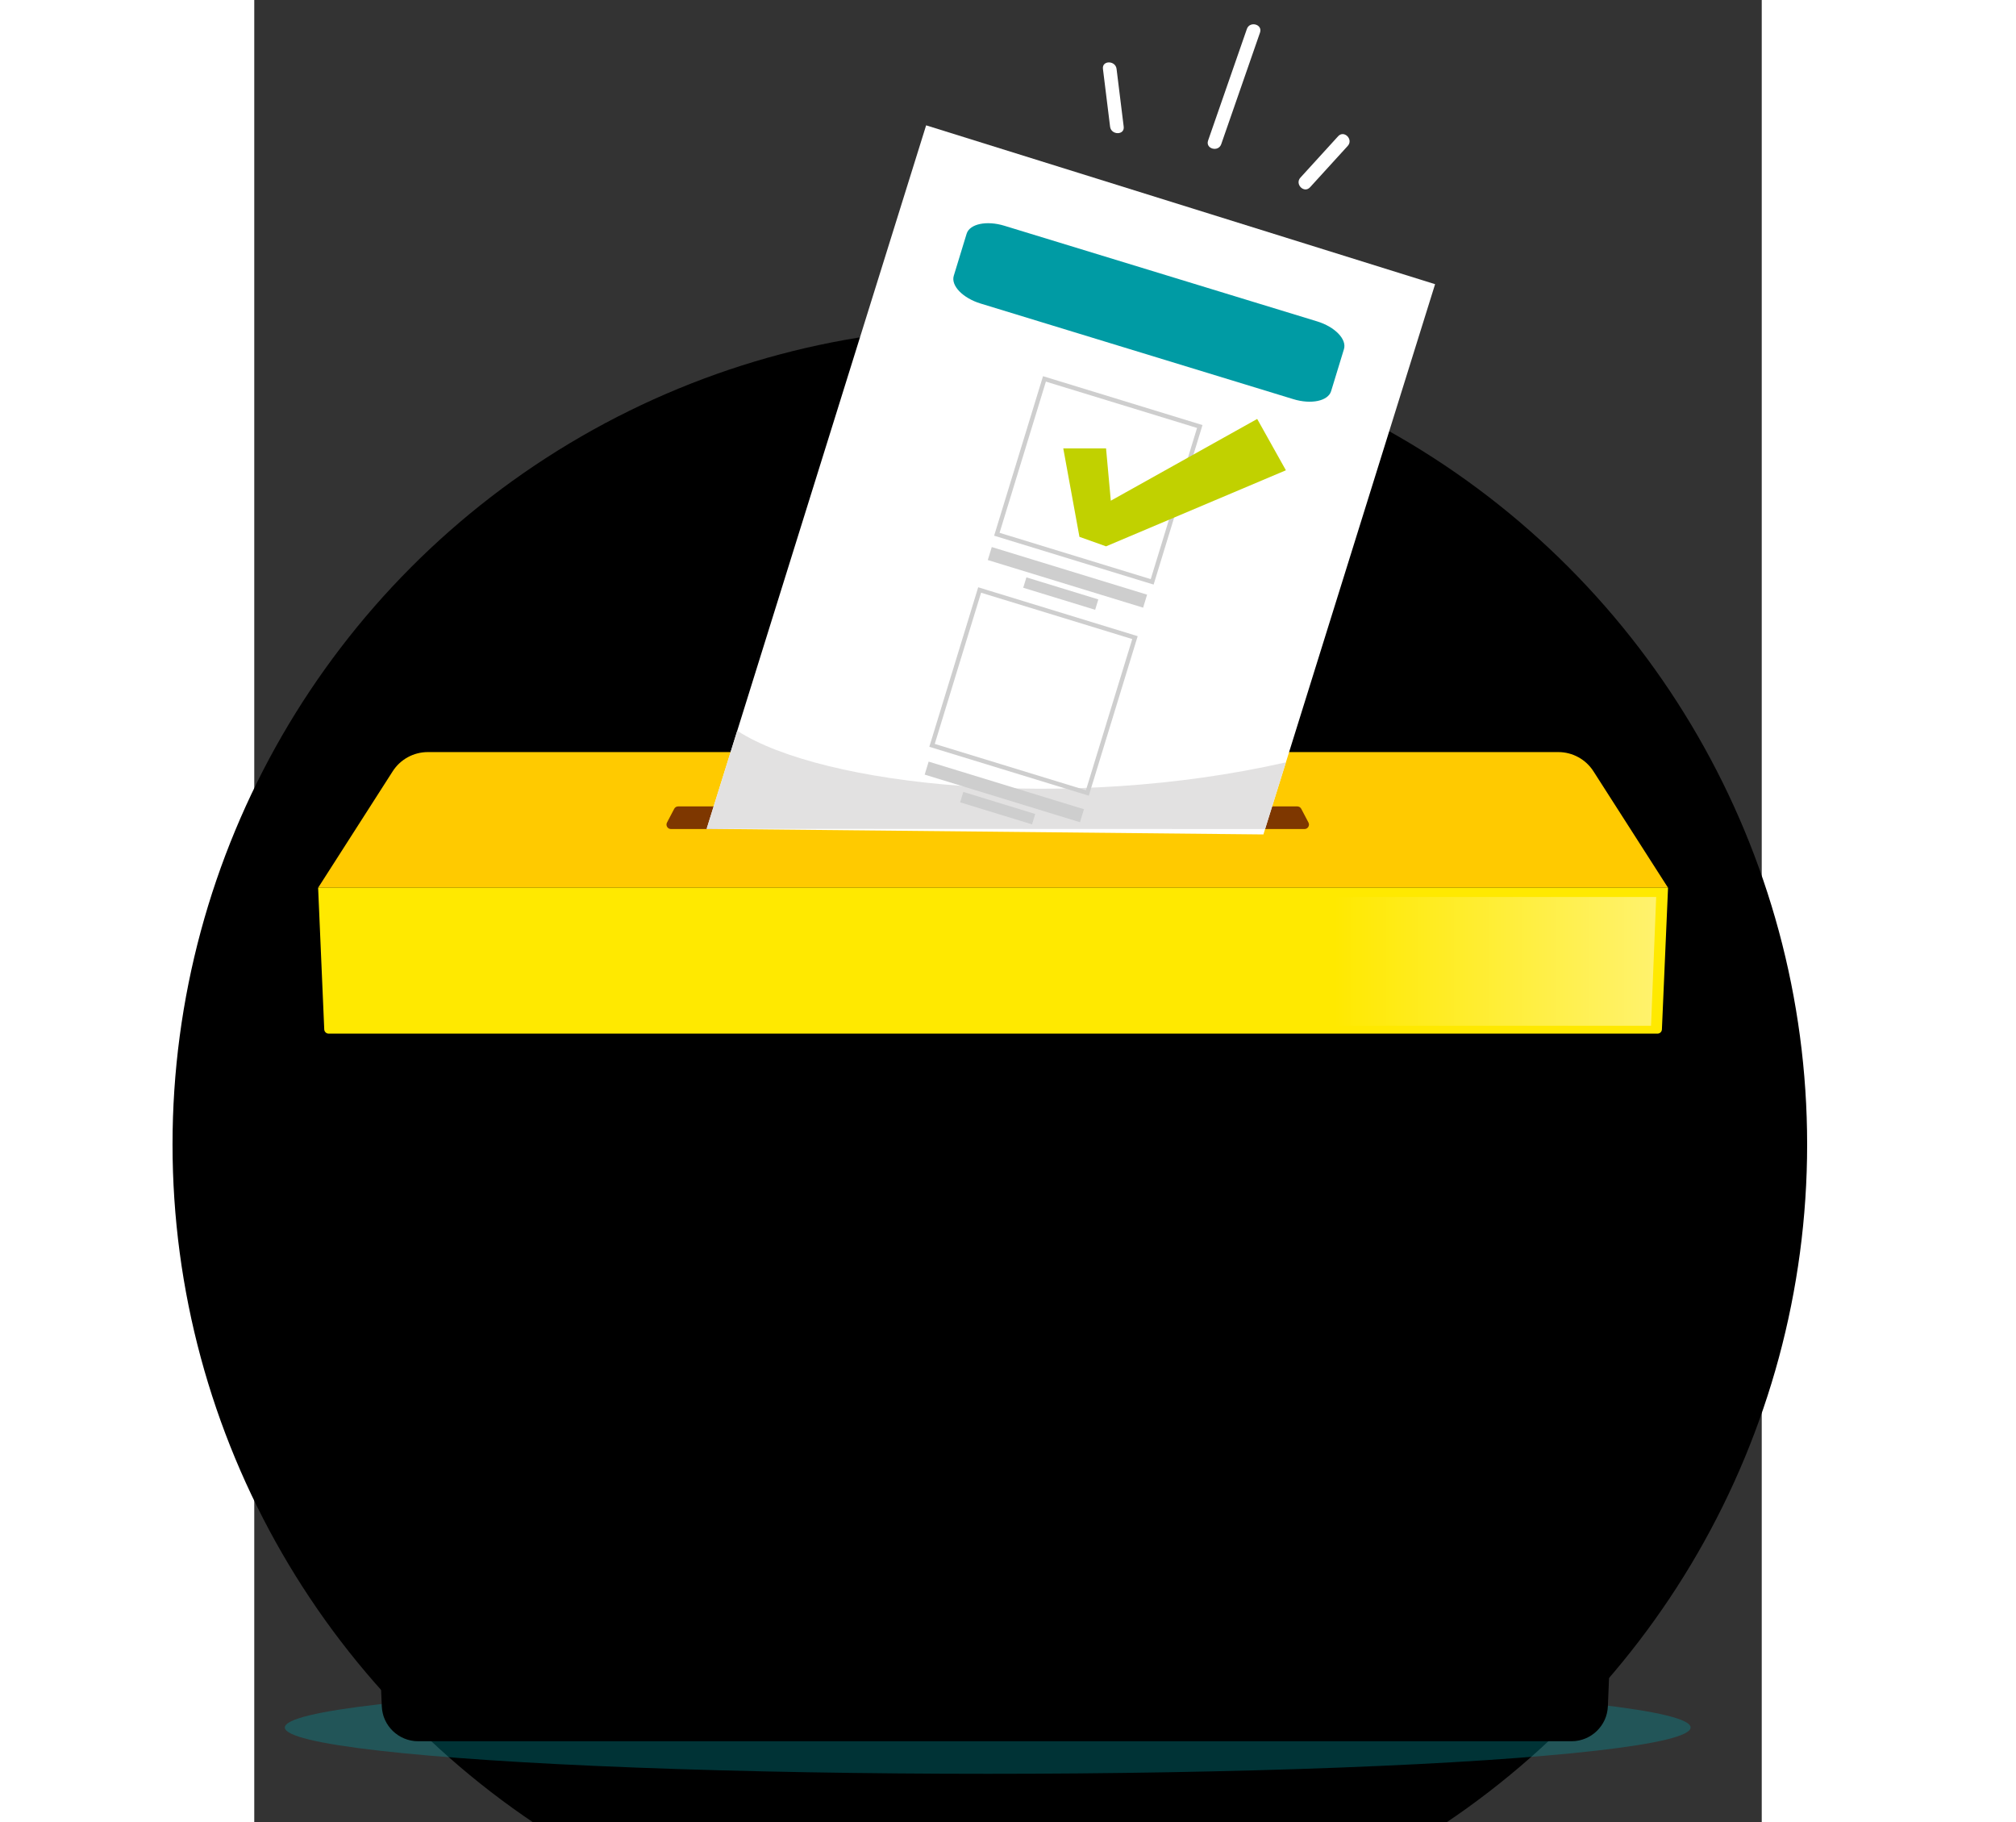 <svg version="1.1" xmlns="http://www.w3.org/2000/svg" xmlns:xlink="http://www.w3.org/1999/xlink" x="0px" y="0px" height="250px" viewBox="0 0 276.667 334.333" enable-background="new 0 0 276.667 334.333" xml:space="preserve">
<rect x="0" y="0" width="276.667" height="334.333" fill="#333333" stroke="none"/>
<g>
    <g>
        
        <linearGradient x1="0" y1="0" x2="0%" y2="100%" id="icon-vote-box">
            <stop fill="#eee" class="svg_gradient_2_from" offset="0"/>
            <stop fill="#eee" class="svg_gradient_2_to" offset="100%"/>
        </linearGradient>
        <circle fill="url(#icon-vote-box)" r="150" cx="135" cy="210"></circle>
    </g>



    <g>
        <ellipse opacity="0.33" fill="#009BA4" cx="134.613" cy="316.985" rx="129" ry="8.5"/>
        <g>
            <g>

              <linearGradient x1="0" y1="0" x2="0%" y2="100%" id="icon-vote-box-gradient-1">
                <stop fill="#eee" class="svg_gradient_3_from" offset="0"/>
                <stop fill="#eee" class="svg_gradient_3_to" offset="100%"/>
            </linearGradient>

                <path fill="url(#icon-vote-box-gradient-1)" d="M30.083,319.503h211.668c3.585,0,6.532-2.828,6.678-6.411l5.238-128.089h-235.5l5.238,128.089
                    C23.551,316.675,26.498,319.503,30.083,319.503z"/>
                <path opacity="0.2" fill="#000000" d="M242.83,317.158H28.986c-2.197,0-4.153-1.056-5.388-2.691
                    c0.736,2.905,3.364,5.037,6.476,5.037h211.668c3.112,0,5.739-2.132,6.476-5.037C246.983,316.102,245.027,317.158,242.83,317.158
                    z"/>
                <path opacity="0.3" fill="#000000" d="M252.756,207.278l0.911-22.275h-235.5l1.643,40.19
                    C89.887,196.164,206.313,196.888,252.756,207.278z"/>
            </g>
            <g>
                <g>
                    <path fill="#FFCA00" class="fill_lighter_3" d="M31.856,138.003h207.478c2.61,0,5.041,1.33,6.449,3.528l13.686,21.367H11.721l13.686-21.367
                        C26.815,139.332,29.246,138.003,31.856,138.003z"/>
                    <path fill="#7E3700" d="M77.799,147.972h113.629c0.304,0,0.583,0.169,0.725,0.438l1.323,2.515c0.287,0.545-0.109,1.2-0.725,1.2
                        H76.476c-0.616,0-1.012-0.655-0.725-1.2l1.323-2.515C77.215,148.14,77.494,147.972,77.799,147.972z"/>
                </g>
                <g>
                    <path fill="#FFE900" class="fill_3" d="M13.656,189.668h243.879c0.434,0,0.792-0.342,0.811-0.776l1.125-25.994H11.721l1.124,25.994
                        C12.864,189.326,13.222,189.668,13.656,189.668z"/>
                    <linearGradient id="icon-vote-box-gradient-2" gradientUnits="userSpaceOnUse" x1="198.23" y1="176.413" x2="264.384" y2="176.413">
                        <stop  offset="0" style="stop-color:#FFFFFF;stop-opacity:0"/>
                        <stop  offset="1" style="stop-color:#FFFFFF"/>
                    </linearGradient>
                    <polygon opacity="0.48" fill="url(#icon-vote-box-gradient-2)" points="257.294,164.598 256.351,188.229 170.136,188.229 180.155,164.598                                       
                        "/>
                </g>
            </g>
        </g>
        <g>
            <polygon fill="#FFFFFF" points="83.025,152.087 123.309,22.998 216.717,52.147 185.208,153.115                        "/>
            <path fill="#E2E1E1" d="M88.641,134.089l-5.616,17.998l102.492,0.037l3.819-12.236C149.222,148.998,104.26,144.22,88.641,134.089
                z"/>
            <g>
                <path fill="#009BA4" d="M190.703,73.244l-57.397-17.547c-3.274-1.001-5.479-3.281-4.925-5.093l2.357-7.71
                    c0.554-1.812,3.657-2.47,6.931-1.469l57.397,17.547c3.274,1.001,5.479,3.281,4.925,5.093l-2.357,7.71
                    C197.08,73.588,193.977,74.245,190.703,73.244z"/>
            </g>
            <g>
                <g>
                    
                        <rect x="139.983" y="73.279" transform="matrix(0.956 0.293 -0.293 0.956 32.671 -41.545)" fill="none" stroke="#CECECE" stroke-width="0.799" stroke-miterlimit="10" width="29.819" height="29.819"/>
                    <g>
                        
                            <rect x="134.313" y="104.735" transform="matrix(0.956 0.293 -0.293 0.956 37.639 -39.1)" fill="#CECECE" width="29.819" height="2.494"/>
                        
                            <rect x="141.095" y="107.963" transform="matrix(0.956 0.293 -0.293 0.956 38.458 -38.61)" fill="#CECECE" width="13.809" height="1.993"/>
                    </g>
                </g>
                <g>
                    <g>
                        
                            <rect x="122.718" y="144.106" transform="matrix(0.956 0.293 -0.293 0.956 48.675 -33.969)" fill="#CECECE" width="29.818" height="2.494"/>
                        
                            <rect x="129.5" y="147.334" transform="matrix(0.956 0.293 -0.293 0.956 49.495 -33.48)" fill="#CECECE" width="13.809" height="1.993"/>
                    </g>
                    
                        <rect x="128.078" y="112.014" transform="matrix(0.956 0.293 -0.293 0.956 43.506 -36.351)" fill="none" stroke="#CECECE" stroke-width="0.799" stroke-miterlimit="10" width="29.819" height="29.819"/>
                </g>
                <polygon fill="#C1D100" class="fill_2" points="148.479,82.282 156.329,82.282 157.202,91.877 184.068,76.874 189.336,86.294 156.329,100.251 
                    151.445,98.506                              "/>
            </g>
            <g>
                <g>
                    <g>
                        <path fill="#FFFFFF" class="fill_2"  d="M155.758,12.642c0.437,3.533,0.874,7.067,1.31,10.6c0.195,1.578,2.697,1.597,2.5,0
                            c-0.437-3.533-0.873-7.067-1.31-10.6C158.063,11.064,155.56,11.045,155.758,12.642L155.758,12.642z"/>
                    </g>
                </g>
                <g>
                    <g>
                        <path fill="#FFFFFF" class="fill_2"  d="M177.468,26.454c2.372-6.824,4.744-13.648,7.116-20.473c0.531-1.527-1.885-2.177-2.411-0.665
                            c-2.372,6.824-4.744,13.648-7.116,20.473C174.527,27.316,176.943,27.967,177.468,26.454L177.468,26.454z"/>
                    </g>
                </g>
                <g>
                    <g>
                        <path fill="#FFFFFF" class="fill_2"  d="M193.768,34.364c2.306-2.531,4.612-5.062,6.919-7.593c1.083-1.189-0.68-2.962-1.768-1.768
                            c-2.306,2.531-4.612,5.062-6.919,7.593C190.917,33.785,192.68,35.558,193.768,34.364L193.768,34.364z"/>
                    </g>
                </g>
            </g>
        </g>
    </g>
</g>
</svg>

